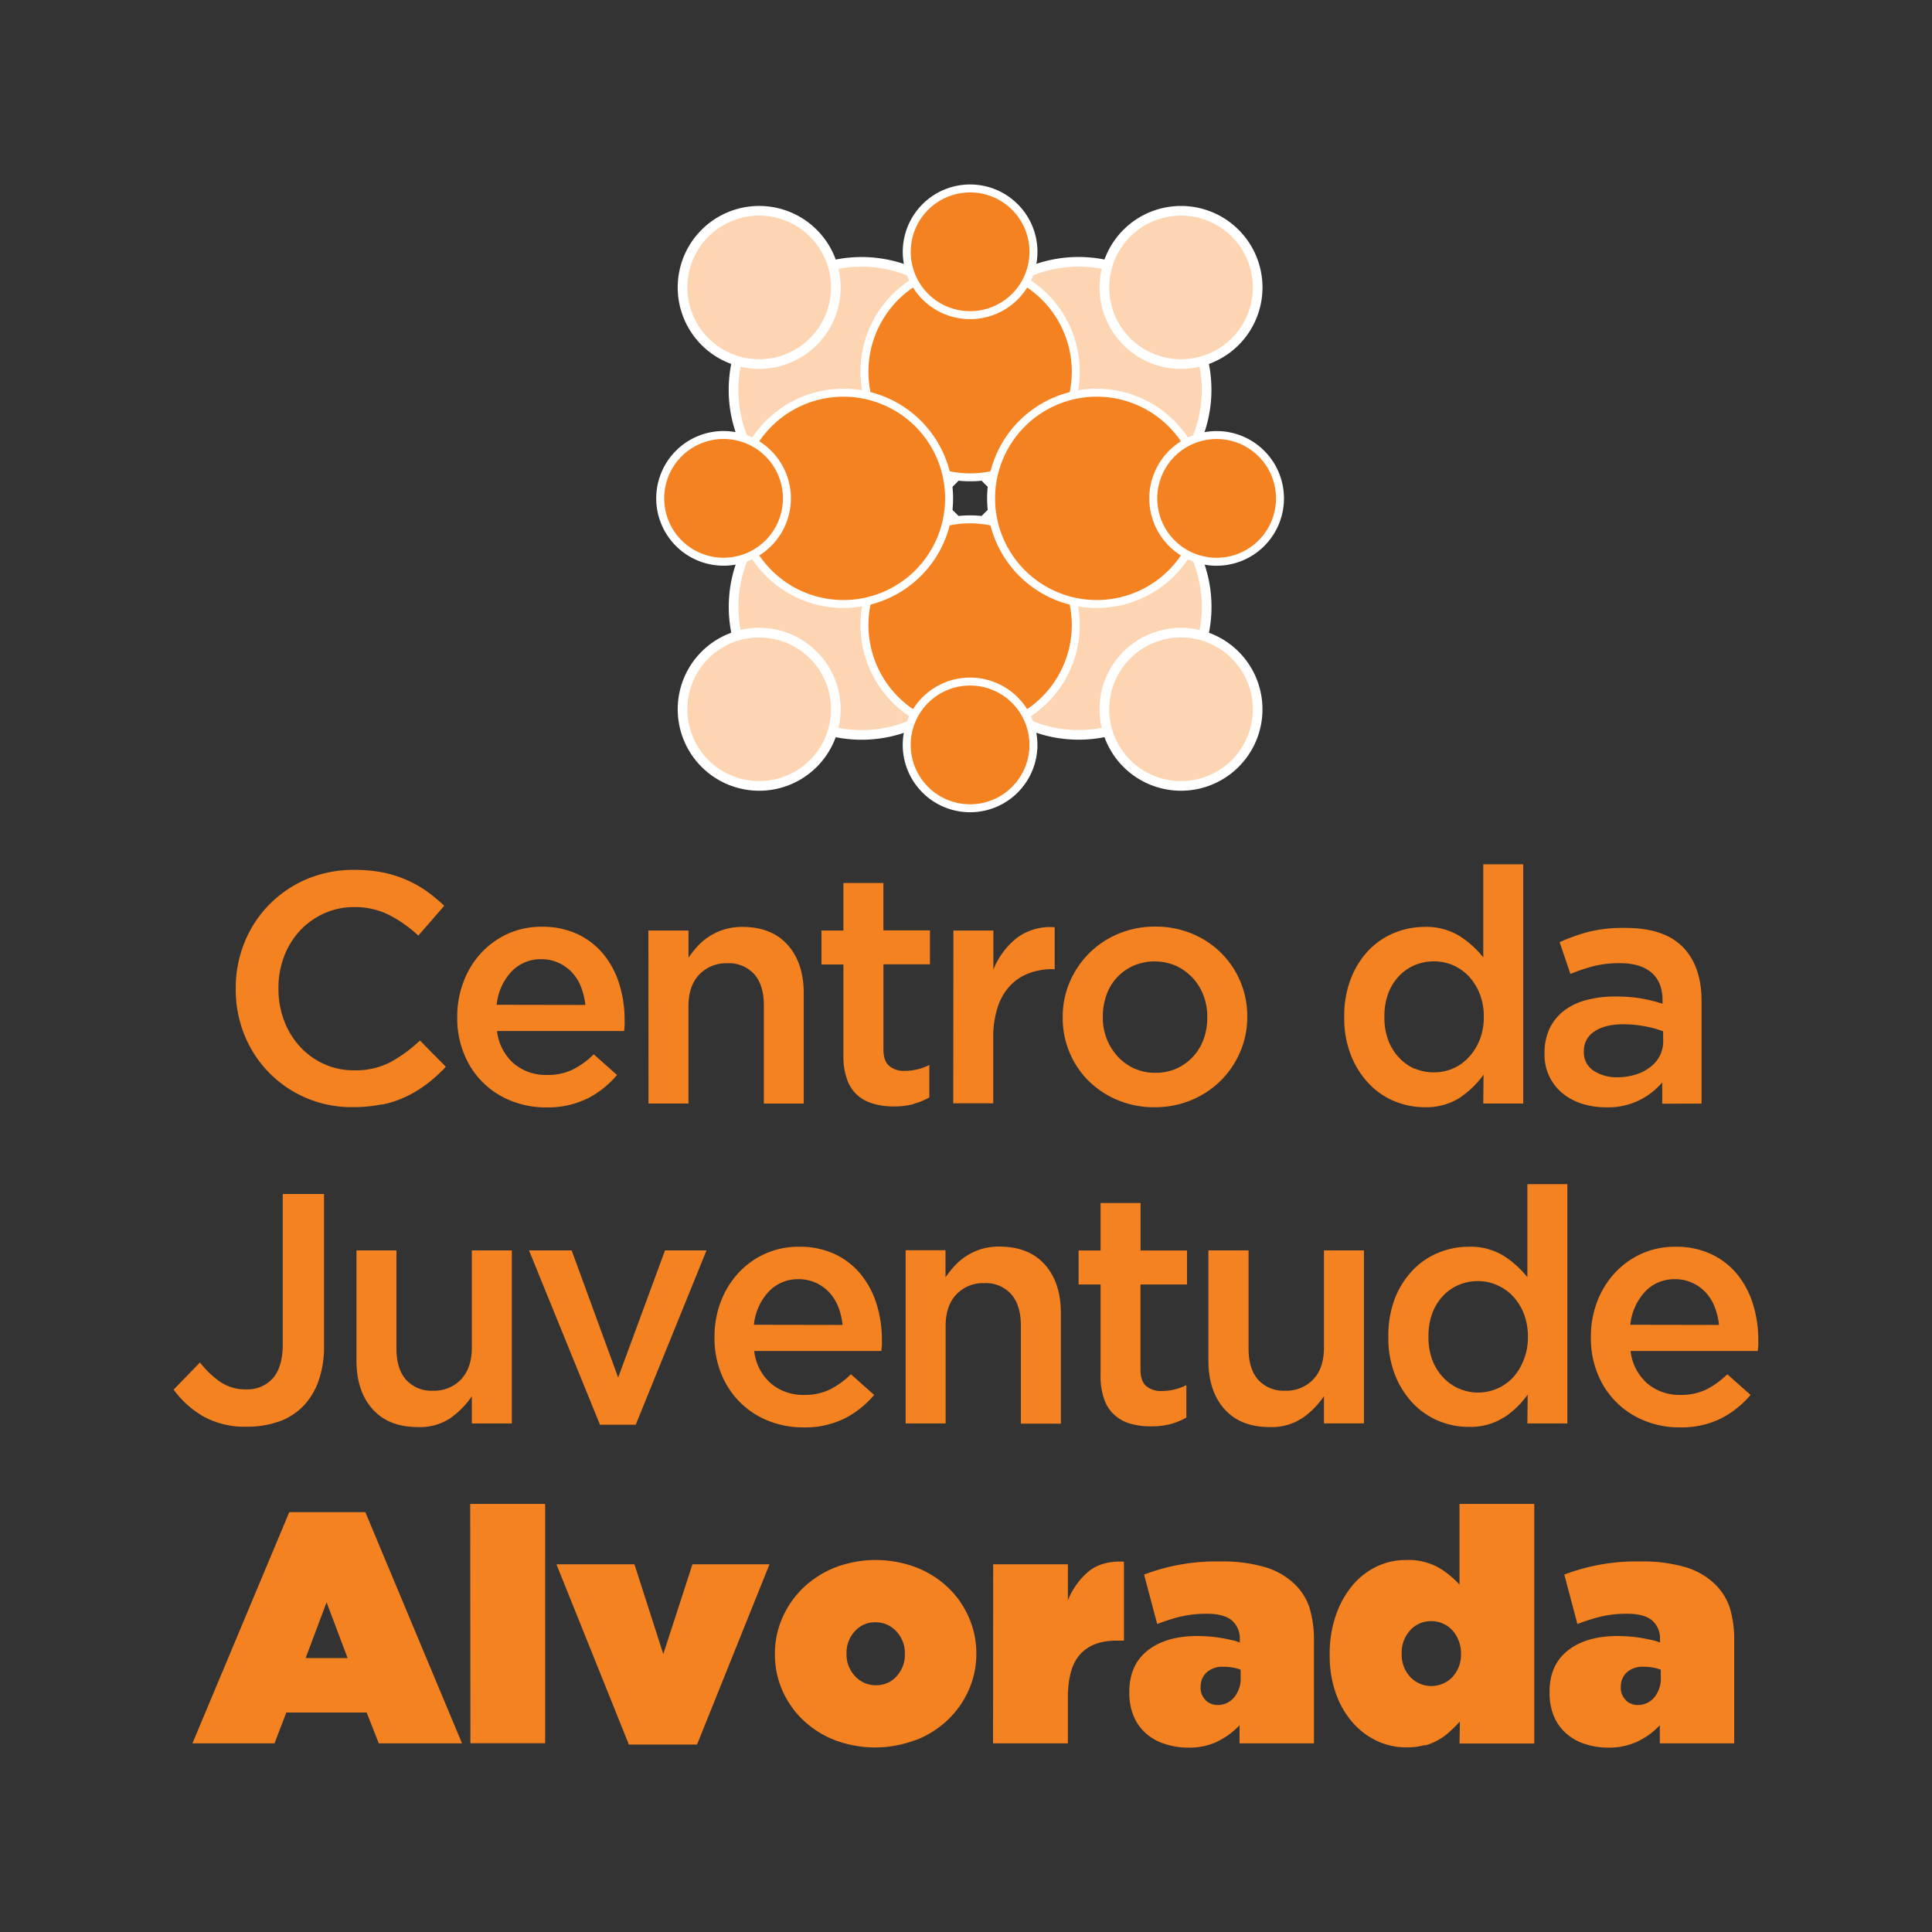 <svg id="Layer_1" data-name="Layer 1" xmlns="http://www.w3.org/2000/svg" viewBox="0 0 512 512"><rect x="0" y="0" width="512" height="512" fill="#333333" stroke="none"/><defs><style>.cls-1{fill:#fed5b2;}.cls-2,.cls-4{fill:none;stroke:#fff;}.cls-2{stroke-width:2.56px;}.cls-3{fill:#f58220;}.cls-4{stroke-width:2.11px;}</style></defs><title>cjAlvorada</title><path class="cls-1" d="M261.85,127.31a33.93,33.93,0,1,0,0-48,33.93,33.93,0,0,0,0,48"/><path class="cls-2" d="M261.85,127.31a33.93,33.93,0,1,0,0-48A33.93,33.93,0,0,0,261.85,127.31Z"/><path class="cls-1" d="M298.62,90.53a20.31,20.31,0,1,0,0-28.72,20.31,20.31,0,0,0,0,28.72"/><path class="cls-2" d="M298.62,90.53a20.31,20.31,0,1,0,0-28.72A20.31,20.31,0,0,0,298.62,90.53Z"/><path class="cls-1" d="M252.32,136.83a33.93,33.93,0,1,0,0,48,33.93,33.93,0,0,0,0-48"/><path class="cls-2" d="M252.32,136.83a33.93,33.93,0,1,0,0,48A33.93,33.93,0,0,0,252.32,136.83Z"/><path class="cls-1" d="M215.55,173.6a20.31,20.31,0,1,0,0,28.73,20.31,20.31,0,0,0,0-28.73"/><path class="cls-2" d="M215.55,173.6a20.31,20.31,0,1,0,0,28.73A20.31,20.31,0,0,0,215.55,173.6Z"/><path class="cls-1" d="M261.85,136.83a33.93,33.93,0,1,0,48,0,33.93,33.93,0,0,0-48,0"/><path class="cls-2" d="M261.85,136.83a33.93,33.93,0,1,0,48,0A33.93,33.93,0,0,0,261.85,136.83Z"/><path class="cls-1" d="M298.62,173.6a20.31,20.31,0,1,0,28.72,0,20.32,20.32,0,0,0-28.72,0"/><path class="cls-2" d="M298.62,173.6a20.31,20.31,0,1,0,28.72,0A20.32,20.32,0,0,0,298.62,173.6Z"/><path class="cls-1" d="M252.32,127.31a33.93,33.93,0,1,0-48,0,33.93,33.93,0,0,0,48,0"/><path class="cls-2" d="M252.32,127.31a33.93,33.93,0,1,0-48,0A33.93,33.93,0,0,0,252.32,127.31Z"/><path class="cls-1" d="M215.55,90.53a20.31,20.31,0,1,0-28.72,0,20.31,20.31,0,0,0,28.72,0"/><path class="cls-2" d="M215.55,90.53a20.31,20.31,0,1,0-28.72,0A20.31,20.31,0,0,0,215.55,90.53Z"/><path class="cls-3" d="M257.09,126.5a28,28,0,1,0-28-28,28,28,0,0,0,28,28"/><path class="cls-4" d="M257.09,126.5a28,28,0,1,0-28-28A28,28,0,0,0,257.09,126.5Z"/><path class="cls-3" d="M257.09,83.52A16.79,16.79,0,1,0,240.3,66.73a16.78,16.78,0,0,0,16.79,16.79"/><path class="cls-4" d="M257.09,83.52A16.79,16.79,0,1,0,240.3,66.73,16.78,16.78,0,0,0,257.09,83.52Z"/><path class="cls-3" d="M257.09,137.63a28,28,0,1,0,28,28.05,28.05,28.05,0,0,0-28-28.05"/><path class="cls-4" d="M257.09,137.63a28,28,0,1,0,28,28.05A28.05,28.05,0,0,0,257.09,137.63Z"/><path class="cls-3" d="M257.09,180.62a16.79,16.79,0,1,0,16.78,16.78,16.79,16.79,0,0,0-16.78-16.78"/><path class="cls-4" d="M257.09,180.62a16.79,16.79,0,1,0,16.78,16.78A16.79,16.79,0,0,0,257.09,180.62Z"/><path class="cls-3" d="M262.65,132.07a28,28,0,1,0,28-28,28,28,0,0,0-28,28"/><path class="cls-4" d="M262.65,132.07a28,28,0,1,0,28-28A28,28,0,0,0,262.65,132.07Z"/><path class="cls-3" d="M305.63,132.07a16.79,16.79,0,1,0,16.79-16.78,16.79,16.79,0,0,0-16.79,16.78"/><path class="cls-4" d="M305.63,132.07a16.79,16.79,0,1,0,16.79-16.78A16.79,16.79,0,0,0,305.63,132.07Z"/><path class="cls-3" d="M251.52,132.07a28,28,0,1,0-28,28,28,28,0,0,0,28-28"/><path class="cls-4" d="M251.52,132.07a28,28,0,1,0-28,28A28,28,0,0,0,251.52,132.07Z"/><path class="cls-3" d="M208.54,132.07a16.79,16.79,0,1,0-16.79,16.79,16.79,16.79,0,0,0,16.79-16.79"/><path class="cls-4" d="M208.54,132.07a16.79,16.79,0,1,0-16.79,16.79A16.79,16.79,0,0,0,208.54,132.07Z"/><path class="cls-3" d="M434,461.5a19.61,19.61,0,0,0,5.87-4.3V462h19.71V435a29.53,29.53,0,0,0-1.12-8.78,15.38,15.38,0,0,0-3.83-6.25,19,19,0,0,0-7.95-4.65,40.69,40.69,0,0,0-12.12-1.52,53.7,53.7,0,0,0-20,3.48l3.47,13.11a47.64,47.64,0,0,1,6.3-2,30.16,30.16,0,0,1,6.82-.73c3.07,0,5.29.59,6.69,1.78a6.31,6.31,0,0,1,2.08,5.08v.78a11.78,11.78,0,0,0-2.08-.65c-.87-.2-1.82-.39-2.83-.56a30.86,30.86,0,0,0-3.17-.39c-1.1-.09-2.14-.14-3.12-.14q-8.34,0-13.21,3.83t-4.86,10.94v.18a16.1,16.1,0,0,0,1.12,6.25,12.64,12.64,0,0,0,3.22,4.56,13.73,13.73,0,0,0,4.95,2.82,19.61,19.61,0,0,0,6.26,1A17.77,17.77,0,0,0,434,461.5m-3.17-11a4.42,4.42,0,0,1-1.3-3.34V447a5.08,5.08,0,0,1,1.56-3.78,6.23,6.23,0,0,1,4.52-1.51,14.24,14.24,0,0,1,2.43.21,10.79,10.79,0,0,1,2.09.57v2a7.83,7.83,0,0,1-1.74,5.35,5.59,5.59,0,0,1-4.35,2,4.44,4.44,0,0,1-3.21-1.26m-53.25,12a16,16,0,0,0,6.73-3.78c.9-.83,1.75-1.69,2.57-2.56l-.09,5.82h19.81V398.56H386.78v21.38a24,24,0,0,0-5.55-4.52,16.55,16.55,0,0,0-8.66-2,17.73,17.73,0,0,0-7.84,1.78,19.13,19.13,0,0,0-6.42,5.08,25.37,25.37,0,0,0-4.33,7.91,31,31,0,0,0-1.6,10.25v.17a30.06,30.06,0,0,0,1.56,9.95,23.78,23.78,0,0,0,4.35,7.73,19.74,19.74,0,0,0,6.47,5,18.2,18.2,0,0,0,8,1.78,16.91,16.91,0,0,0,4.78-.61m-3.83-18.07a8.59,8.59,0,0,1-2.25-6.08v-.17a8.65,8.65,0,0,1,2.25-6.09,7.33,7.33,0,0,1,5.61-2.43,7.48,7.48,0,0,1,3.11.66,7.24,7.24,0,0,1,2.51,1.82,9,9,0,0,1,1.64,2.74,9.11,9.11,0,0,1,.6,3.3v.17a8.63,8.63,0,0,1-2.24,6.08,7.7,7.7,0,0,1-11.23,0M322.63,461.5a19.44,19.44,0,0,0,5.86-4.3V462h19.72V435a29.5,29.5,0,0,0-1.13-8.78,15.25,15.25,0,0,0-3.82-6.25,19.14,19.14,0,0,0-7.95-4.65,40.73,40.73,0,0,0-12.12-1.52,53.81,53.81,0,0,0-20,3.48l3.48,13.11a47.19,47.19,0,0,1,6.3-2,30.09,30.09,0,0,1,6.82-.73q4.59,0,6.68,1.78a6.32,6.32,0,0,1,2.09,5.08v.78a11.92,11.92,0,0,0-2.09-.65c-.87-.2-1.81-.39-2.82-.56a30.86,30.86,0,0,0-3.17-.39c-1.1-.09-2.14-.14-3.13-.14q-8.34,0-13.2,3.83t-4.87,10.94v.18a16.1,16.1,0,0,0,1.13,6.25,12.64,12.64,0,0,0,3.22,4.56,13.73,13.73,0,0,0,5,2.82,19.55,19.55,0,0,0,6.25,1,17.78,17.78,0,0,0,7.78-1.61m-3.17-11a4.43,4.43,0,0,1-1.31-3.34V447a5.06,5.06,0,0,1,1.57-3.78,6.22,6.22,0,0,1,4.51-1.51,14.27,14.27,0,0,1,2.44.21,10.48,10.48,0,0,1,2.08.57v2a7.78,7.78,0,0,1-1.74,5.35,5.55,5.55,0,0,1-4.34,2,4.44,4.44,0,0,1-3.21-1.26M263.17,462H283V449.91q0-7.92,3.26-11.51t9.51-3.61h2.09V413.85q-5.91-.25-9.38,2.61A19.44,19.44,0,0,0,283,424.1v-9.55h-19.8Zm-20.42-.87a25.91,25.91,0,0,0,8.47-5.39,24.59,24.59,0,0,0,5.52-7.9,23.4,23.4,0,0,0,2-9.55v-.18a23.37,23.37,0,0,0-2-9.51,24.14,24.14,0,0,0-5.47-7.86,25.66,25.66,0,0,0-8.42-5.34,30.31,30.31,0,0,0-21.55,0,26.47,26.47,0,0,0-8.43,5.38,25,25,0,0,0-5.51,7.91,23.41,23.41,0,0,0-2,9.56v.17a23.52,23.52,0,0,0,1.95,9.51,24.32,24.32,0,0,0,5.48,7.86,25.74,25.74,0,0,0,8.42,5.35,30.24,30.24,0,0,0,21.5-.05M226.6,444.2a8.33,8.33,0,0,1-2.26-5.93v-.18a8.31,8.31,0,0,1,2.17-5.76,7.07,7.07,0,0,1,5.47-2.41,7.35,7.35,0,0,1,5.56,2.41,8.34,8.34,0,0,1,2.26,5.94v.17a8.34,8.34,0,0,1-2.17,5.76,7.07,7.07,0,0,1-5.48,2.4,7.31,7.31,0,0,1-5.55-2.4m-59.94,18.13h18.06l19.21-47.78H183.51l-7.73,23.8-7.65-23.8H147.46Zm-42-.35h19.81V398.56H124.61ZM51,462H72.75l3.13-8.17H97.17l3.21,8.17h22.06L96.82,400.74H76.66ZM81,439.4l5.55-14.77,5.57,14.77Z"/><path class="cls-3" d="M456.06,375.92a25.51,25.51,0,0,0,7.86-6.25l-6.17-5.48a21.88,21.88,0,0,1-5.65,4.08,15.32,15.32,0,0,1-6.77,1.4,13.19,13.19,0,0,1-8.73-3,13.39,13.39,0,0,1-4.48-8.64h33.71c.05-.53.1-1,.13-1.52s0-1,0-1.44a31.44,31.44,0,0,0-1.39-9.42,23.59,23.59,0,0,0-4.12-7.86,19.8,19.8,0,0,0-6.87-5.39,21.81,21.81,0,0,0-9.6-2,21.52,21.52,0,0,0-9,1.87,22,22,0,0,0-7.08,5.12,23.4,23.4,0,0,0-4.65,7.61,25.91,25.91,0,0,0-1.65,9.29v.18a25.06,25.06,0,0,0,1.82,9.68,22.18,22.18,0,0,0,12.47,12.38,24.44,24.44,0,0,0,9.25,1.74,23.55,23.55,0,0,0,10.91-2.35m-24-24.84a15.11,15.11,0,0,1,3.86-8.73,10.59,10.59,0,0,1,8-3.35,10.75,10.75,0,0,1,4.64,1,11,11,0,0,1,3.52,2.56,12.1,12.1,0,0,1,2.35,3.82,18.25,18.25,0,0,1,1.13,4.74Zm-33.49,24.58a23.67,23.67,0,0,0,6.29-6.08l-.08,7.65h10.6V313.81h-10.6v24.67a25.79,25.79,0,0,0-6.24-5.65,16.78,16.78,0,0,0-9.36-2.43,20.76,20.76,0,0,0-7.93,1.57,19.56,19.56,0,0,0-6.8,4.6A22.83,22.83,0,0,0,369.7,344a27.27,27.27,0,0,0-1.77,10.17v.17a26.42,26.42,0,0,0,1.82,10.16,23.33,23.33,0,0,0,4.78,7.47,19.93,19.93,0,0,0,6.78,4.61,20.68,20.68,0,0,0,7.9,1.56,16.46,16.46,0,0,0,9.34-2.52M386.62,368a12.83,12.83,0,0,1-4.2-3,13.83,13.83,0,0,1-2.86-4.64,17,17,0,0,1-1-6v-.17a17.25,17.25,0,0,1,1-6.13,13.73,13.73,0,0,1,2.86-4.64,12.29,12.29,0,0,1,4.2-2.92,13.1,13.1,0,0,1,5.07-1,12.52,12.52,0,0,1,5,1.05,12.75,12.75,0,0,1,4.24,2.95,14.34,14.34,0,0,1,2.9,4.64,16.36,16.36,0,0,1,1.08,6v.17a15.93,15.93,0,0,1-1.08,6A15,15,0,0,1,401,365a12.71,12.71,0,0,1-14.33,3m-41.44,7.75a22.4,22.4,0,0,0,5.63-5.74v7.2h10.6V331.36h-10.6v25.83c0,3.58-.94,6.36-2.84,8.36a9.75,9.75,0,0,1-7.4,3,9.05,9.05,0,0,1-7.2-2.91q-2.53-2.89-2.54-8.27v-26H320.24v29.19q0,8.07,4.24,12.85t12,4.78a14.58,14.58,0,0,0,8.66-2.41m-35,1.63a18.25,18.25,0,0,0,4.26-1.74v-8.6a14.45,14.45,0,0,1-6.52,1.56,6,6,0,0,1-4.17-1.34c-1-.9-1.47-2.36-1.47-4.39v-22.5h12.33v-9H302.26v-12.6h-10.6v12.6h-5.82v9h5.82v24.15a18.28,18.28,0,0,0,1,6.38,10.06,10.06,0,0,0,2.76,4.13,10.88,10.88,0,0,0,4.25,2.26A19.56,19.56,0,0,0,305,378a20.33,20.33,0,0,0,5.21-.6M240,377.23h10.6V351.4q0-5.37,2.84-8.36a9.75,9.75,0,0,1,7.41-3A9,9,0,0,1,268,343c1.69,1.94,2.54,4.69,2.54,8.28v26h10.6V348q0-8.09-4.24-12.86t-12.05-4.78a16.22,16.22,0,0,0-4.81.66,16.23,16.23,0,0,0-7,4.38,26.55,26.55,0,0,0-2.47,3.11v-7.19H240Zm-16.2-1.31a25.4,25.4,0,0,0,7.86-6.25l-6.16-5.48a21.88,21.88,0,0,1-5.65,4.08,15.32,15.32,0,0,1-6.77,1.4,13.19,13.19,0,0,1-8.73-3,13.39,13.39,0,0,1-4.48-8.64h33.71c0-.53.09-1,.13-1.52s0-1,0-1.44a31.44,31.44,0,0,0-1.39-9.42,23.43,23.43,0,0,0-4.13-7.86,19.67,19.67,0,0,0-6.86-5.39,21.81,21.81,0,0,0-9.6-2,21.52,21.52,0,0,0-9,1.87,21.91,21.91,0,0,0-7.08,5.12A23.4,23.4,0,0,0,191,345a25.91,25.91,0,0,0-1.65,9.29v.18a24.88,24.88,0,0,0,1.83,9.68,22.13,22.13,0,0,0,12.46,12.38,24.44,24.44,0,0,0,9.25,1.74,23.48,23.48,0,0,0,10.9-2.35m-24-24.84a15.12,15.12,0,0,1,3.87-8.73,10.59,10.59,0,0,1,8-3.35,10.78,10.78,0,0,1,4.64,1,11.27,11.27,0,0,1,3.52,2.56,12.1,12.1,0,0,1,2.35,3.82,18.24,18.24,0,0,1,1.12,4.74ZM159,377.57h9.47l18.77-46.21h-11l-12.42,33.7-12.33-33.7h-11.3Zm-39.59-1.8a22.56,22.56,0,0,0,5.63-5.74v7.2h10.6V331.36h-10.6v25.83c0,3.58-1,6.36-2.84,8.36a9.79,9.79,0,0,1-7.41,3,9,9,0,0,1-7.19-2.91c-1.7-1.93-2.54-4.69-2.54-8.27v-26H94.47v29.19q0,8.07,4.24,12.85t12.05,4.78a14.61,14.61,0,0,0,8.66-2.41m-45.62,1a17.24,17.24,0,0,0,6.42-4A18.35,18.35,0,0,0,84.4,366a27.42,27.42,0,0,0,1.47-9.47V316.42H74.93v39.87c0,4-.89,7-2.65,9a9,9,0,0,1-7,2.91,11.9,11.9,0,0,1-6.74-1.87A24.39,24.39,0,0,1,53,361.07l-7,7.2a25.92,25.92,0,0,0,7.73,7,22.44,22.44,0,0,0,11.73,2.82,24.65,24.65,0,0,0,8.34-1.34"/><path class="cls-3" d="M450.93,292.47V265.28q0-9.21-4.95-14.29t-15.2-5.08a38.5,38.5,0,0,0-9.65,1,47.52,47.52,0,0,0-7.81,2.78l2.86,8.42a46.68,46.68,0,0,1,6.17-2.08,28.06,28.06,0,0,1,6.95-.78q5.47,0,8.38,2.52t2.91,7.29V266a42.83,42.83,0,0,0-5.6-1.39,40.69,40.69,0,0,0-7.08-.52,29.25,29.25,0,0,0-7.43.91,17,17,0,0,0-5.91,2.78,13,13,0,0,0-3.86,4.69,14.88,14.88,0,0,0-1.39,6.65v.17a13.11,13.11,0,0,0,4.91,10.56,15.42,15.42,0,0,0,5.17,2.69,21,21,0,0,0,6.25.91,18.8,18.8,0,0,0,8.86-1.91,19.61,19.61,0,0,0,6-4.69v5.65Zm-10.16-16.59a8.51,8.51,0,0,1-.92,3.95,8.77,8.77,0,0,1-2.56,3,12.41,12.41,0,0,1-3.86,1.95,15.88,15.88,0,0,1-4.83.7,10.93,10.93,0,0,1-6.29-1.74,5.72,5.72,0,0,1-2.57-5v-.17a6,6,0,0,1,2.79-5.22c1.85-1.27,4.43-1.91,7.72-1.91A30.59,30.59,0,0,1,436,272a27.37,27.37,0,0,1,4.74,1.3Zm-53.9,15a24,24,0,0,0,6.29-6.09l-.08,7.65h10.59V229.05H393.08v24.67a25.6,25.6,0,0,0-6.25-5.64,16.77,16.77,0,0,0-9.35-2.44,21,21,0,0,0-7.93,1.57,19.69,19.69,0,0,0-6.81,4.6,22.81,22.81,0,0,0-4.72,7.47,27.1,27.1,0,0,0-1.78,10.17v.17a26.47,26.47,0,0,0,1.83,10.17,23.11,23.11,0,0,0,4.78,7.46,19.65,19.65,0,0,0,6.77,4.61,20.77,20.77,0,0,0,7.91,1.56,16.56,16.56,0,0,0,9.34-2.51m-11.93-7.65a12.68,12.68,0,0,1-4.2-3,13.67,13.67,0,0,1-2.86-4.64,17,17,0,0,1-1-6v-.17a17.25,17.25,0,0,1,1-6.13,13.67,13.67,0,0,1,2.86-4.64,12.12,12.12,0,0,1,4.2-2.91,12.83,12.83,0,0,1,5.06-1,12.56,12.56,0,0,1,5,1,12.9,12.9,0,0,1,4.24,2.95,14.56,14.56,0,0,1,2.9,4.65,16.31,16.31,0,0,1,1.08,6v.17a16,16,0,0,1-1.08,6,15.09,15.09,0,0,1-2.9,4.64,12.34,12.34,0,0,1-4.24,3,12.56,12.56,0,0,1-5,1,12.35,12.35,0,0,1-5.06-1m-59.17,8.34a24.4,24.4,0,0,0,7.77-5.17,24,24,0,0,0,5.12-7.6,23,23,0,0,0,1.87-9.21v-.17a23.48,23.48,0,0,0-6.9-16.81,24,24,0,0,0-7.73-5.13,25.28,25.28,0,0,0-9.78-1.87,24.85,24.85,0,0,0-9.77,1.91,24,24,0,0,0-12.86,12.78,23.32,23.32,0,0,0-1.86,9.29v.18a23.42,23.42,0,0,0,1.82,9.2,23,23,0,0,0,5.08,7.56,24,24,0,0,0,7.73,5.08,24.79,24.79,0,0,0,9.69,1.87,25.06,25.06,0,0,0,9.82-1.91m-15.22-8.38a13.53,13.53,0,0,1-4.4-3.22,14.93,14.93,0,0,1-2.89-4.69,15.47,15.47,0,0,1-1-5.69v-.17a16.92,16.92,0,0,1,.95-5.65,13.11,13.11,0,0,1,2.77-4.65,13.62,13.62,0,0,1,4.35-3.12,14.25,14.25,0,0,1,11.31,0,13.73,13.73,0,0,1,4.4,3.17,14.41,14.41,0,0,1,2.9,4.69,15.83,15.83,0,0,1,1,5.73v.18a16.59,16.59,0,0,1-.94,5.6,13.75,13.75,0,0,1-2.77,4.64,13.38,13.38,0,0,1-4.36,3.18,13.75,13.75,0,0,1-5.74,1.17,13.36,13.36,0,0,1-5.57-1.17m-47.94,9.25h10.6V275a25.55,25.55,0,0,1,1.13-7.95,15.2,15.2,0,0,1,3.21-5.69,13.16,13.16,0,0,1,5-3.39,17.2,17.2,0,0,1,6.34-1.13h.61V245.73a14.76,14.76,0,0,0-10.08,2.87,20.17,20.17,0,0,0-6.17,8.34V246.6h-10.6Zm-10.6.17a18,18,0,0,0,4.26-1.73v-8.6a14.41,14.41,0,0,1-6.51,1.56,5.94,5.94,0,0,1-4.17-1.35c-1-.89-1.48-2.36-1.48-4.39v-22.5h12.33v-9H234.11V234h-10.6V246.6h-5.82v9h5.82v24.16a18.07,18.07,0,0,0,1,6.38,10,10,0,0,0,2.75,4.13,10.93,10.93,0,0,0,4.25,2.25,19.23,19.23,0,0,0,5.32.7,19.87,19.87,0,0,0,5.21-.61m-70.18-.17h10.59V266.64q0-5.37,2.84-8.36a9.79,9.79,0,0,1,7.41-3,9,9,0,0,1,7.19,2.9c1.7,1.94,2.54,4.7,2.54,8.28v26H213V263.28q0-8.08-4.24-12.85t-12-4.79a16.16,16.16,0,0,0-4.81.67,15.74,15.74,0,0,0-3.9,1.79,16.16,16.16,0,0,0-3.12,2.59,27,27,0,0,0-2.47,3.11v-7.2H171.83Zm-16.2-1.3a25.54,25.54,0,0,0,7.86-6.26l-6.17-5.47a22.19,22.19,0,0,1-5.65,4.08,15.29,15.29,0,0,1-6.77,1.39,13.23,13.23,0,0,1-8.73-3,13.41,13.41,0,0,1-4.48-8.65H165.4c.06-.52.1-1,.13-1.52s0-1,0-1.44a31.53,31.53,0,0,0-1.39-9.42,23.41,23.41,0,0,0-4.12-7.86,19.82,19.82,0,0,0-6.87-5.39,21.81,21.81,0,0,0-9.6-2,21.52,21.52,0,0,0-9,1.87,22,22,0,0,0-7.08,5.13,23.06,23.06,0,0,0-4.64,7.6,25.78,25.78,0,0,0-1.66,9.29v.18a24.88,24.88,0,0,0,1.83,9.68,22.13,22.13,0,0,0,12.46,12.38,24.44,24.44,0,0,0,9.25,1.74,23.67,23.67,0,0,0,10.91-2.34m-24-24.85a15.11,15.11,0,0,1,3.86-8.73,10.61,10.61,0,0,1,8-3.35,10.93,10.93,0,0,1,4.64,1,11.16,11.16,0,0,1,3.52,2.56,12.15,12.15,0,0,1,2.35,3.83,18.08,18.08,0,0,1,1.13,4.73Zm-30.36,26.45a28.12,28.12,0,0,0,6.47-2.17,32.29,32.29,0,0,0,5.52-3.39,39.15,39.15,0,0,0,4.9-4.47l-6.86-6.95a37.65,37.65,0,0,1-7.9,5.78,20.11,20.11,0,0,1-9.56,2.12,19,19,0,0,1-8-1.69,19.6,19.6,0,0,1-6.39-4.65,21.2,21.2,0,0,1-4.17-6.9,23.67,23.67,0,0,1-1.48-8.39v-.17a23.31,23.31,0,0,1,1.48-8.34,20.93,20.93,0,0,1,4.17-6.82,19.9,19.9,0,0,1,6.39-4.6,19,19,0,0,1,8-1.7,20.11,20.11,0,0,1,9.29,2.09,34.26,34.26,0,0,1,7.74,5.47l6.86-7.9a41.88,41.88,0,0,0-4.6-3.83,30.36,30.36,0,0,0-5.3-3,31.39,31.39,0,0,0-6.3-2,38.66,38.66,0,0,0-7.6-.69,31.62,31.62,0,0,0-12.68,2.47,30.63,30.63,0,0,0-16.45,16.77,32.11,32.11,0,0,0-2.32,12.2v.18a31.93,31.93,0,0,0,2.36,12.25,30.5,30.5,0,0,0,28.65,19,38.14,38.14,0,0,0,7.78-.74"/></svg>